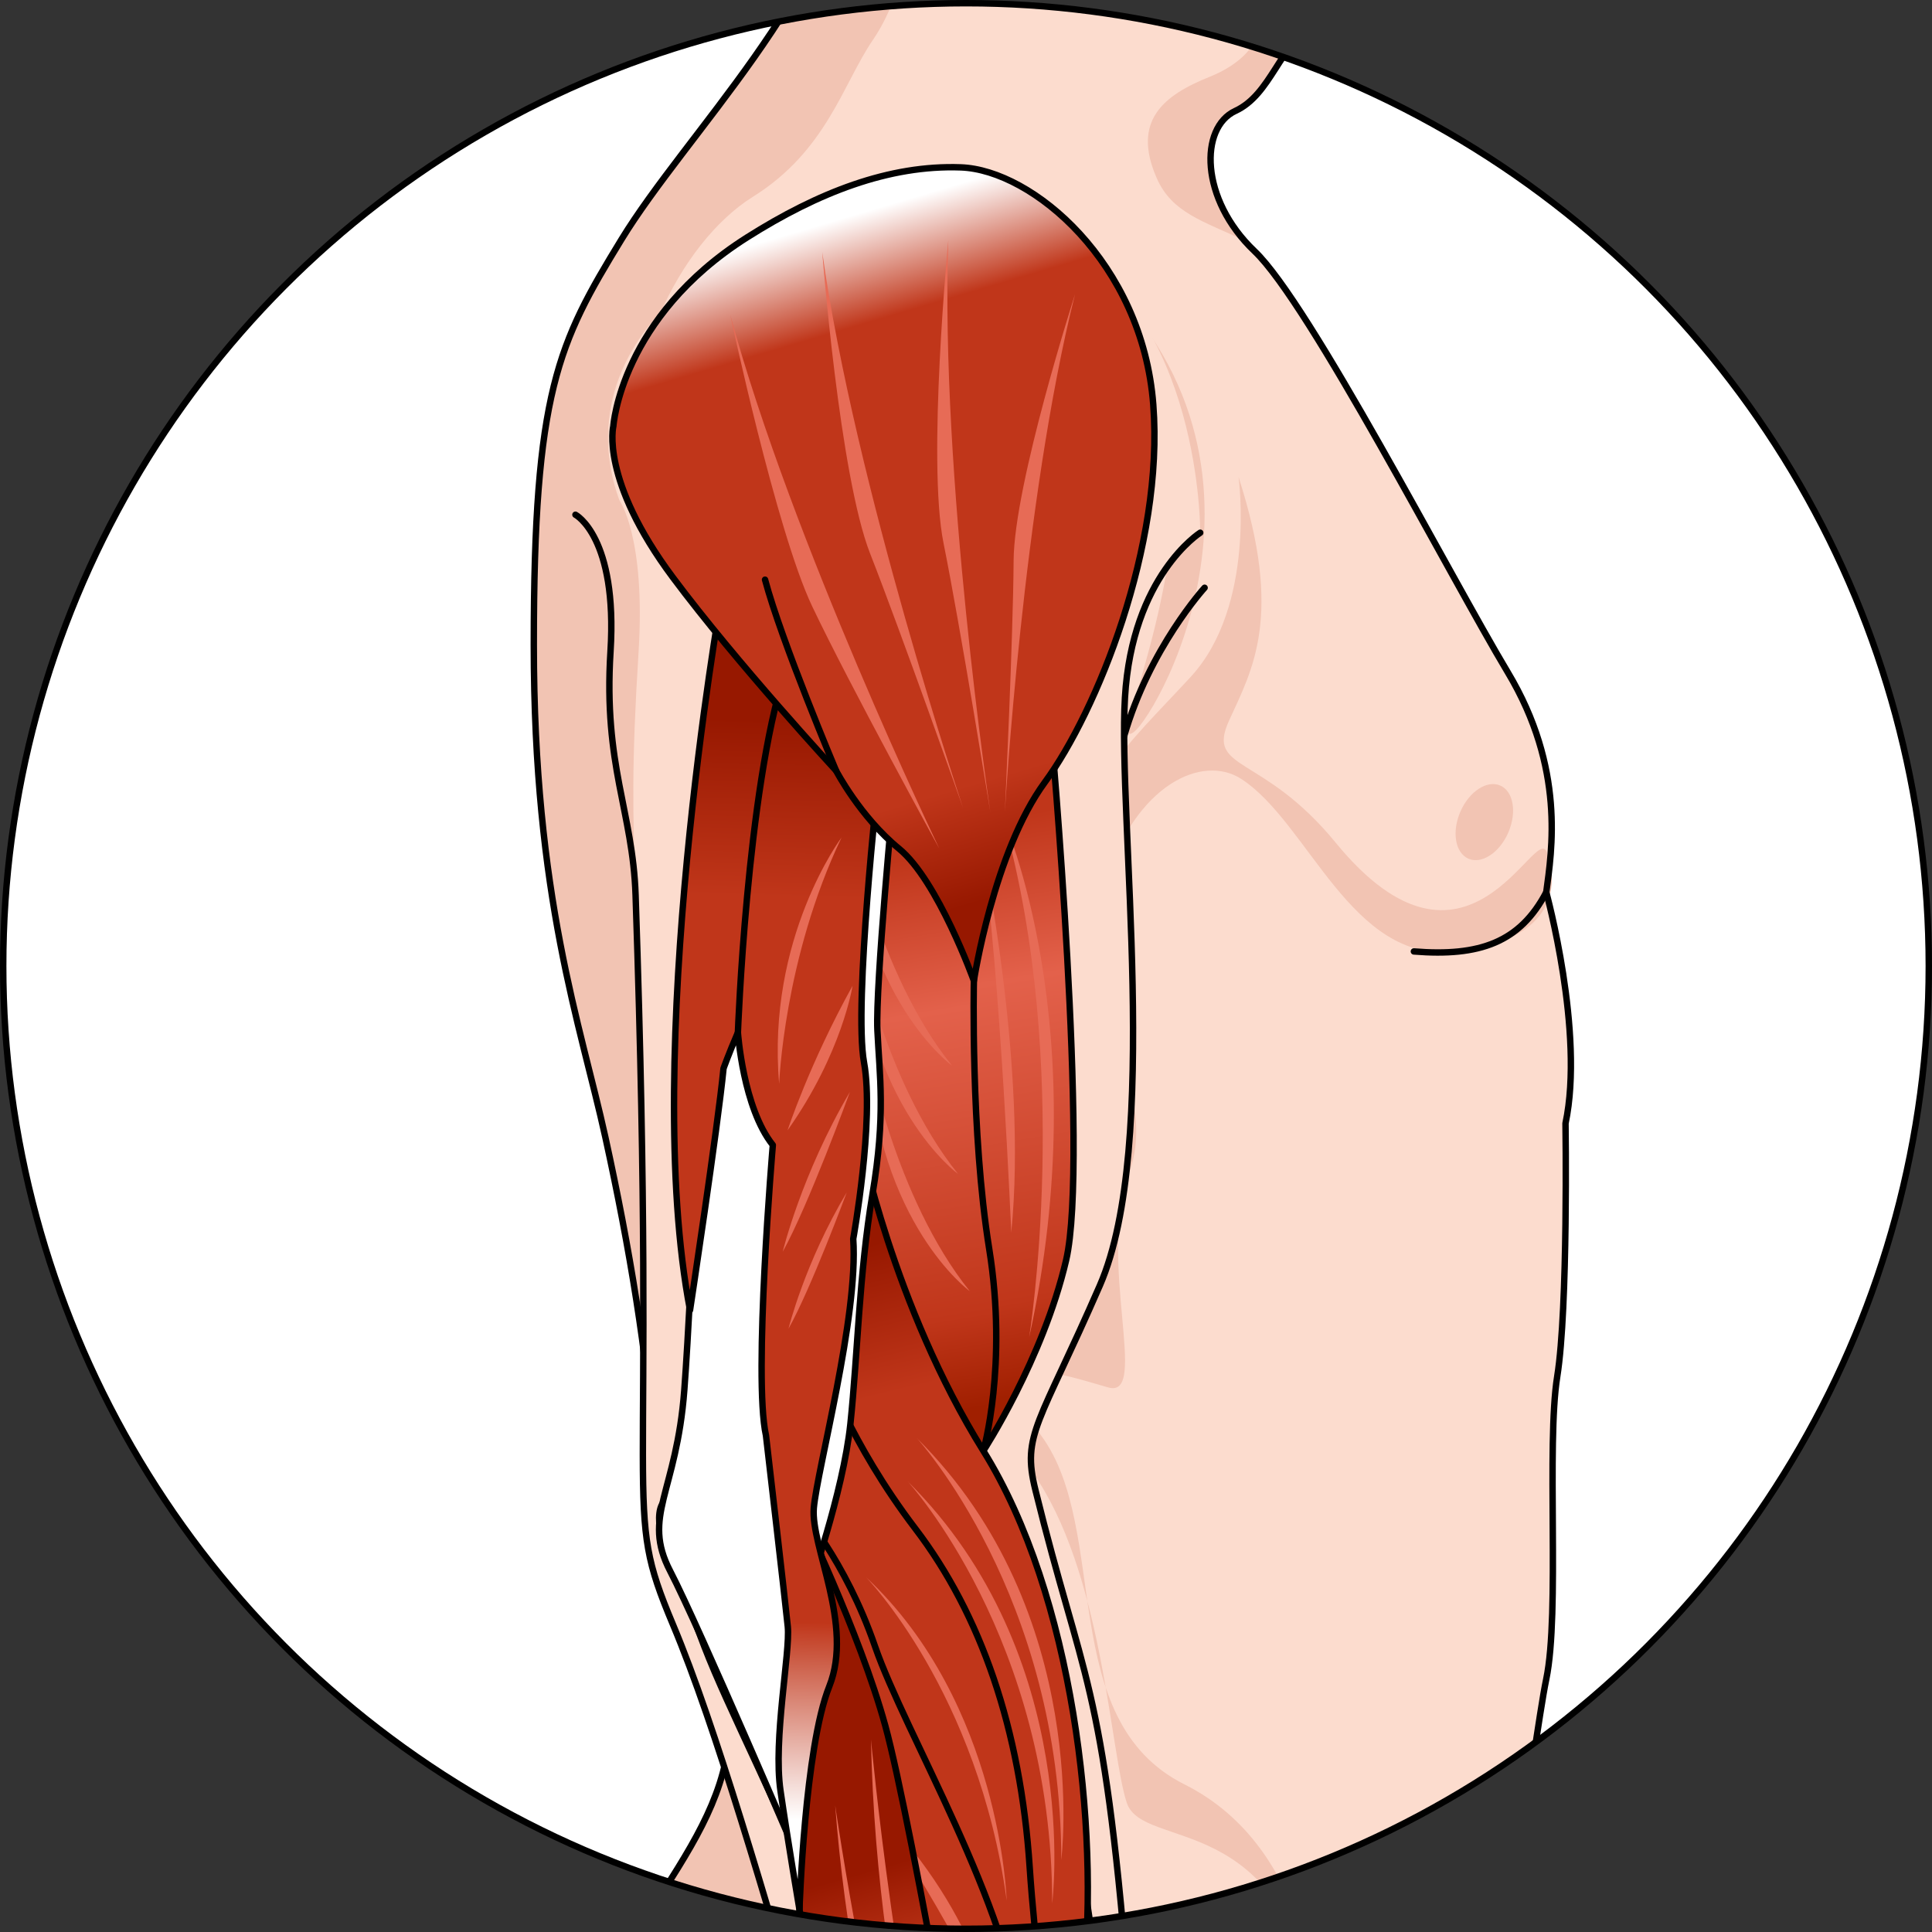 <?xml version="1.0" encoding="utf-8"?>
<!-- Generator: Adobe Illustrator 25.2.3, SVG Export Plug-In . SVG Version: 6.00 Build 0)  -->
<svg version="1.1" id="Camada_1" xmlns="http://www.w3.org/2000/svg" xmlns:xlink="http://www.w3.org/1999/xlink" x="0px" y="0px"
	 width="301px" height="301px" viewBox="0 0 301 301" enable-background="new 0 0 301 301" xml:space="preserve">
<rect x="0" y="0" width="301" height="301" fill="#333333" stroke="none"/>
<circle fill="#FFFFFF" cx="150.5" cy="150.5" r="150"/>
<g>
	<defs>
		<circle id="SVGID_1_" cx="150.5" cy="150.5" r="150"/>
	</defs>
	<clipPath id="SVGID_2_">
		<use xlink:href="#SVGID_1_"  overflow="visible"/>
	</clipPath>
	<g clip-path="url(#SVGID_2_)">
		<g>
			<path fill="#F2C4B3" d="M223.898,320.287c0,0,5.147,60.436-0.853,107.586c-5.997,47.15-24,97.3-29.145,108.018
				c-5.146,10.712-0.859,28.292-12.004,44.145c-11.144,15.862-13.284,33.436-21.005,49.291
				c-7.712,15.863-7.712,53.579-13.716,78.869c-5.999,25.29-14.995,39.004-11.999,71.153c3,32.149,2.709,47.742,22.288,58.296
				c10.516,5.665,29.606,11.559,34.317,14.856c4.714,3.299,13.668,4.561,18.618,7.466c4.946,2.903,20.971,5.966,27.097,5.966
				c6.126,0,7.777,15.744-5.654,14.822c-13.434-0.919-15.789-0.447-21.443-2.57c-5.658-2.119-10.133,6.128-19.794,5.186
				c-9.665-0.944-24.555,1.462-34.169-2.616c-9.614-4.074-33.697-0.685-50.9-2.57c-17.202-1.883-16.027-27.803-12.724-43.828
				c3.299-16.025,37.565-334.223,37.565-334.223l32.968-190.313L223.898,320.287z"/>
			<path fill="none" stroke="#000000" stroke-linecap="round" stroke-linejoin="round" stroke-miterlimit="10" d="M223.898,320.287
				c0,0,5.147,60.436-0.853,107.586c-5.997,47.15-24,97.3-29.145,108.018c-5.146,10.712-0.859,28.292-12.004,44.145
				c-11.144,15.862-13.284,33.436-21.005,49.291c-7.712,15.863-7.712,53.579-13.716,78.869
				c-5.999,25.29-14.995,39.004-11.999,71.153c3,32.149,2.709,47.742,22.288,58.296c10.516,5.665,29.606,11.559,34.317,14.856
				c4.714,3.299,13.668,4.561,18.618,7.466c4.946,2.903,20.971,5.966,27.097,5.966c6.126,0,7.777,15.744-5.654,14.822
				c-13.434-0.919-15.789-0.447-21.443-2.57c-5.658-2.119-10.133,6.128-19.794,5.186c-9.665-0.944-24.555,1.462-34.169-2.616
				c-9.614-4.074-33.697-0.685-50.9-2.57c-17.202-1.883-16.027-27.803-12.724-43.828c3.299-16.025,37.565-334.223,37.565-334.223
				l32.968-190.313L223.898,320.287z"/>
			<path fill="#FCDCCE" d="M231.895-14.433c0,0,5.123,12.754-7.712,15.429c-10.287,2.145-13.716-0.853-19.286,2.57
				c-5.574,3.43-6.863,11.144-12.433,13.716c-5.57,2.572-5.57,13.716,3,21.86c8.572,8.146,30.434,50.58,39.434,65.583
				c9.004,14.999,6.863,27.858,6.004,34.289c0,0,5.995,21.858,3,36.004c0,0,0.426,28.717-1.289,39.431
				c-1.71,10.718,0.434,36.864-1.71,47.154c-2.145,10.284-7.289,58.29-18.865,75.008c-11.57,16.716-15.429,21.858-15.429,21.858
				s5.144,60.438-0.855,107.588c-5.999,47.148-24.003,97.296-29.147,108.014c-5.144,10.719-0.859,28.292-12.003,44.15
				c-11.144,15.859-13.284,33.434-20.999,49.295c-7.719,15.856-7.719,53.575-13.72,78.865c-5.997,25.29-14.997,39.006-11.997,71.151
				c2.996,32.15,2.566,48.009,22.284,58.296c19.718,10.286,51.007,22.29,60.868,28.289c9.859,6,20.573,5.144,25.719,8.569
				c5.138,3.429,13.284,2.146,12.429,7.717c-0.86,5.572-1.717,9.001-9.429,9.001c0,0-0.43,3.429-6.859,2.575
				c0,0-1.713,1.285-8.572,0.853c0,0-2.57,4.287-10.291,1.287c0,0-5.997,5.144-17.571,1.285c0,0-36.436,2.149-55.294-1.285
				c-18.858-3.43-30.428-5.144-46.72-6c-16.288-0.86-29.149-0.43-27.86-17.148c1.285-16.716,12.001-24.858,10.716-44.146
				c-1.289-19.288-7.719-72.867-6.429-87.871c1.285-15.003-11.576-44.576-10.287-70.291c1.285-25.722,26.571-78.014,35.574-91.73
				c8.999-13.716,1.719-38.578,2.145-58.296c0.425-19.713-3.43-47.146,3.855-87.862c7.289-40.725-1.715-60.013-4.285-66.013
				c-2.57-6.002-16.718-31.719-5.574-67.725c11.148-36.004,29.149-46.718,31.291-66.008c0,0-10.289-27.862-11.574-44.148
				c-1.285-16.288-3.855-32.147-7.714-49.722c-3.859-17.573-11.144-37.289-11.144-76.727c0-39.434,3.762-46.946,13.647-63.108
				c10.141-16.583,32.644-38.043,36.929-62.905c4.289-24.862-14.573-20.15-11.574-62.579c3.004-42.437,30.004-53.581,56.579-53.581
				c26.581,0,55.726,22.288,59.581,48.435c3.859,26.147,2.145,26.575-1.285,28.715c0,0,5.998,12.861,10.289,18.435
				c4.285,5.57,3,10.714-4.291,11.142c0,0-3.423,3.002-2.138,6.861s0,3.859-3.859,4.283
				C237.042-23.869,242.616-14.865,231.895-14.433z"/>
			<path fill="#F2C4B3" d="M250.501-40.64c-3.04,4.46-8.342-0.623-12.109-0.51c-2.608,0.078-4.186,2.675-1.839,4.521
				c2.119,1.664,6.484,1.502,8.749,0.286"/>
			<path fill="#F2C4B3" d="M64.098,899.624c4.314-12.943,7.19-12.583,12.583-4.314c5.393,8.273,17.976,9.351,10.786,4.675
				c-7.19-4.675-10.786-12.225-7.91-20.493c2.875-8.271,0.36-11.502-5.033-21.932c-5.393-10.426-6.832-18.336-6.111-40.986
				c0.72-22.65,6.471-52.49,13.661-60.756c7.19-8.273,6.832-24.091,10.786-36.672c3.954-12.587-6.832,4.314-15.1,11.142
				c-8.268,6.832-19.414-0.718-15.1-34.154s28.401-72.981,33.076-78.736c4.674-5.753,7.55-17.973,2.517-27.681
				c-5.033-9.707-7.91-22.294-7.91-44.584c0-22.292,2.517-87.003,8.989-98.867c6.471-11.864,3.954-24.091-6.471-37.75
				c-10.426-13.666-13.661-34.877-12.583-52.134c1.079-17.257,17.257-37.388,25.526-43.143c8.269-5.753,19.414,14.384,25.886,22.65
				c6.471,8.268,13.303,12.583,14.055,14.439c0.752,1.861-2.191,12.166-2.57,19.29c-0.379,7.122,1.818,15.17,3.975,20.562
				c2.157,5.393,3.954,12.581,2.989,15.406c-0.965,2.823-3.35,10.836-4.788,15.873c-1.439,5.03-2.876,7.188-5.393,12.943
				c-2.517,5.749,0.647,12.8,0.647,12.8c-1.51-4.097,2.589-11.365,6.185-17.114c3.596-5.755,5.753-18.698,7.19-24.091
				c1.437-5.393-0.358-6.832-4.314-20.131c-3.956-13.305,0.36-25.53,2.877-30.563c2.517-5.035-5.753-13.303-15.82-33.436
				c-10.067-20.135-24.807-63.997-29.122-80.531c-4.314-16.541-3.236-31.279,0.36-44.222c3.596-12.943-0.718-29.122-2.875-42.787
				c-2.157-13.661,0.962-27.379-2.274-38.883c-3.236-11.506-1.299-15.238,2.656-11.286c3.954,3.954,16.155,9.543,10.762,3.072
				c-5.393-6.471-14.382-13.659-17.257-31.639c-2.876-17.976,6.832-37.75,18.336-44.94c11.504-7.192,14.022-17.618,18.696-24.445
				c4.675-6.834,7.55-18.698,5.751-34.159c-1.228-10.56-9.33-20.444-15.719-27.371c4.386,10.453,10.31,14.658,7.706,29.747
				c-4.285,24.862-27.19,46.082-36.929,62.905C87.669,53.117,83.165,61,83.165,100.433c0,39.438,7.285,59.153,11.144,76.727
				c3.859,17.575,6.429,33.434,7.714,49.722c1.285,16.286,11.574,44.148,11.574,44.148c-2.142,19.29-20.143,30.004-31.291,66.008
				c-11.144,36.006,3.004,61.724,5.574,67.725c2.57,6,11.574,25.288,4.285,66.013c-7.285,40.716-3.43,68.149-3.855,87.862
				c-0.426,19.718,6.855,44.58-2.145,58.296c-9.004,13.716-34.289,66.008-35.574,91.73c-1.289,25.715,11.572,55.288,10.287,70.291
				c-1.289,15.003,5.14,68.583,6.429,87.871c1.285,19.288-9.431,27.43-10.716,44.146c-1.142,14.797,8.81,16.162,22.401,16.874
				C62.56,921.918,60.58,910.171,64.098,899.624z"/>
			<path fill="#F2C4B3" d="M180.943-19.327c3.954,6.471,7.548,16.901,12.583,19.775c5.035,2.875,2.157,8.629-5.033,11.504
				c-7.19,2.88-12.223,6.832-8.269,15.823c2.381,5.408,7.249,6.661,13.64,9.694c-6.939-7.925-6.598-17.786-1.401-20.188
				c5.57-2.572,6.859-10.286,12.433-13.716c5.57-3.423,8.999-0.425,19.286-2.57c0.813-0.166,1.553-0.381,2.229-0.623
				c-2.861,0.404-5.966,0.394-9.157-0.285c-11.864-2.513-29.48-13.299-34.873-24.085S176.989-25.799,180.943-19.327z"/>
			<path fill="#F2C4B3" d="M164.404,37.119c0,0,18.696,14.74,18.696,37.034c0,22.288-10.426,42.781-6.471,39.907
				C180.583,111.181,205.39,67.32,164.404,37.119z"/>
			<path fill="#F2C4B3" d="M175.19,96.081c0,0-2.878,13.666-22.65,17.98c-19.773,4.314-5.393,10.786,4.675,7.188
				C167.281,117.653,177.347,106.867,175.19,96.081z"/>
			<path fill="#F2C4B3" d="M192.963,74.318c0,0,2.775,20.055-7.468,31.152c-10.438,11.306-17.493,16.857-18.214,32.319
				c-0.72,15.456,2.157,18.332-1.079,34.871c-3.236,16.539-14.38,42.425-4.314,58.243c10.066,15.823,11.144,42.425,13.662,49.975
				c2.517,7.55,24.449,0.718,29.482,33.076c0,0-0.36-25.886-20.493-35.949c-20.133-10.07-11.504-39.552-22.29-54.291
				c-10.786-14.738,3.954-9.345,10.426-7.55c6.471,1.797-1.797-19.775,3.236-33.436c5.033-13.659-8.991-29.122-3.956-44.938
				c5.035-15.823,15.467-20.303,21.439-16.429c10.512,6.819,17.106,28.709,33.284,26.912c16.179-1.799,16.103-10.845,14.306-15.519
				c-1.797-4.67-12.353,23.617-32.895-1.477c-11.416-13.948-20.215-11.068-16.619-18.978
				C195.065,104.387,200.005,96.081,192.963,74.318z"/>
			<path fill="#F2C4B3" d="M227.52,126.46c-1.365,3.149-0.805,6.425,1.26,7.321c2.06,0.9,4.845-0.929,6.21-4.076
				c1.365-3.149,0.801-6.429-1.255-7.32C231.67,121.485,228.885,123.313,227.52,126.46z"/>
			<path fill="#F2C4B3" d="M228.339,323.055c-14.432,16.973-24.028,6.158-24.028,8.879c0,1.079,2.157,24.445,2.157,24.445
				s6.857-8.616,12.705-15.642c0.904-1.3,1.843-2.654,2.863-4.127C224.396,333.203,226.485,328.482,228.339,323.055z"/>
			<g>
				<path fill="#F2C4B3" d="M137.081,590.431c6.111,2.52,17.616,1.441,24.447-1.439c6.832-2.876,8.989,4.675,3.596,18.336
					c-2.627,6.655-3.638,13.552-5.184,18.555c1.373-2.585,2.894-5.147,4.662-7.662c11.144-15.858,6.859-33.432,12.003-44.15
					c1.397-2.909,3.748-8.747,6.543-16.625c-1.472,1.163-3.583,3.08-6.52,6.021c-6.716,6.716-2.876,17.615-13.662,20.493
					C152.181,586.835,130.97,587.914,137.081,590.431z"/>
				<path fill="#F2C4B3" d="M146.774,660.179c3.687-9.457,6.267-19.311,10.539-28.902c-1.487,1.719-3.51,2.419-6.57,1.582
					c-10.426-2.88-10.786-5.037-7.55,0.356c3.236,5.393,6.832,7.55,4.674,19.414C147.345,655.502,146.995,658.007,146.774,660.179z"
					/>
			</g>
			<path fill="#F2C4B3" d="M128.621-10.398c3.918,4.349,7.462,7.077,9.534,5.878c6.728-3.893,3.541-25.14,5.665-32.926
				c2.123-7.792,16.288-3.897,24.432-0.356c8.144,3.541,8.852-1.42,3.895-3.185c-4.957-1.774-15.936-8.147-19.829-16.29
				c-3.895-8.144,3.187-18.06,13.811-18.412c10.624-0.354,15.578,19.827,16.996,16.996c1.418-2.836-2.833-14.165-12.747-20.535
				c-9.914-6.377-25.85-9.21-20.891-35.768c2.92-15.642,10.141-22.682,18.837-26.115c-22.821,2.84-43.548,16.082-46.158,52.954
				c-3,42.429,15.863,37.717,11.574,62.579C132.839-20.351,131.012-15.289,128.621-10.398z"/>
			<path fill="#F2C4B3" d="M237.069-64.823c1.039-0.588,1.959-1.319,2.578-2.431c0.552-0.986,0.365-4.633,0.879-5.07
				c-0.39,0.334-0.855,0.481-1.424,0.325c-4.496-1.249-9.621-1.22-14.072,0.164c-3.347,1.041-6.847,3.173-9.214,5.757
				c-0.996,1.085-3.617,4.801-2.174,6.263c1.327,1.346,8.418-1.336,10.522-1.504c3.92-0.313,7.44-1.001,11.077-2.616
				C235.866-64.21,236.485-64.495,237.069-64.823z"/>
			<path fill="#F2C4B3" d="M159.502-62.67c0.946-3.192,5.332-10.286,11.045-5.144c5.711,5.144,7.999,7.62,5.524,10.856
				c-2.475,3.236-4.953,4.952-1.336,6.662c3.621,1.715,4.953,5.907,1.907,5.528C173.595-45.152,156.453-52.39,159.502-62.67z"/>
			<path fill="none" stroke="#000000" stroke-linecap="round" stroke-linejoin="round" stroke-miterlimit="10" d="M177.035-67.157
				c0,0-6.429-13.716-17.148-6.859c-10.714,6.859-9.429,17.148,0,24.005c9.433,6.857,17.573,16.286,21.862,5.996"/>
			<path fill="none" stroke="#000000" stroke-linecap="round" stroke-linejoin="round" stroke-miterlimit="10" d="M185.731,439.375
				c1.719-4.714,4.592-9.754,5.018-17.038c0.428-7.289,5.57-14.574,3.429-18.861"/>
			<path fill="none" stroke="#000000" stroke-linecap="round" stroke-linejoin="round" stroke-miterlimit="10" d="M171.031,434.766
				c3.004-8.572,1.715-11.144,4.289-17.144c2.57-6,5.144-7.714,3.855-14.146"/>
			<path fill="none" stroke="#000000" stroke-linecap="round" stroke-linejoin="round" stroke-miterlimit="10" d="M151.221,441.625
				c5.144-5.572,4.668-10.152,7.668-16.149c2.996-6.002,3.998-16.855,3.143-21.999"/>
			<path fill="none" stroke="#000000" stroke-linecap="round" stroke-linejoin="round" stroke-miterlimit="10" d="M187.674,91.571
				c0,0-8.595,9.415-12.538,23.119"/>
			<path fill="none" stroke="#000000" stroke-linecap="round" stroke-linejoin="round" stroke-miterlimit="10" d="M92.164,901.542
				c0,0-15.859-2.997-13.289-18c2.574-15.001,5.144-18.005,3.43-23.575"/>
			<path fill="none" stroke="#000000" stroke-linecap="round" stroke-linejoin="round" stroke-miterlimit="10" d="M229.757,929.404
				c2.57-2.573-2.145-5.999-4.719-8.571c-2.572-2.573-7.717-2.143-7.717-2.143"/>
			<path fill="none" stroke="#000000" stroke-linecap="round" stroke-linejoin="round" stroke-miterlimit="10" d="M222.898,931.979
				c2.604,0.106-4.717-5.599-8.576-7.946c-3.855-2.343-6.429-2.772-6.429-2.772"/>
			<path fill="none" stroke="#000000" stroke-linecap="round" stroke-linejoin="round" stroke-miterlimit="10" d="M214.326,932.832
				c-2.574-2.998-6.859-6.882-12.005-8.799"/>
			<path fill="none" stroke="#000000" stroke-linecap="round" stroke-linejoin="round" stroke-miterlimit="10" d="M204.035,934.119
				c0,0,1.717-2.37-4.283-5.684c-6.004-3.316-4.285-3.775-10.289-4.403"/>
			<path fill="none" stroke="#000000" stroke-linecap="round" stroke-linejoin="round" stroke-miterlimit="10" d="M240.901,139.014
				c-4.112,7.809-10.373,10.046-20.622,9.218"/>
			<path fill="none" stroke="#000000" stroke-linecap="round" stroke-linejoin="round" stroke-miterlimit="10" d="M206.22,323.466
				c-2.966,3.956-0.956,12.652,0.388,35.003"/>
			<path fill="#FFFFFF" d="M221.906-62.089c3.604-6.522,12.014-4.116,12.014-4.116l-0.03,5.176
				C233.89-61.029,228.992-59.826,221.906-62.089"/>
			<path fill="none" stroke="#000000" stroke-linecap="round" stroke-linejoin="round" stroke-miterlimit="10" d="M233.92-66.205
				c0,0-8.41-2.406-12.014,4.116"/>
			<path d="M229.675-63.717c0,1.601,0.678,2.897,1.517,2.897c0.836,0,1.513-1.296,1.513-2.897c0-1.601-0.676-2.897-1.513-2.897
				C230.353-66.614,229.675-65.318,229.675-63.717z"/>
			<path fill="none" stroke="#000000" stroke-linecap="round" stroke-linejoin="round" stroke-miterlimit="10" d="M235.52-73.351
				c0,0-9.416-1.397-15.625,5.412"/>
			<path fill="none" stroke="#000000" stroke-linecap="round" stroke-linejoin="round" stroke-miterlimit="10" d="M237.867-43.496
				c0,0-5.283,4.717,0,8.096"/>
			<path fill="none" stroke="#000000" stroke-linecap="round" stroke-linejoin="round" stroke-miterlimit="10" d="M237.042-23.869
				c-4.757,0.39-11.81,0-11.81,0"/>
			<g>
				<path fill="#FFFFFF" d="M234.366-89.007c-1.015,0-1.919-0.72-2.117-1.755c-6.176-32.427-34.79-40.158-36.006-40.47
					c-1.152-0.299-1.847-1.47-1.555-2.625c0.297-1.155,1.468-1.845,2.623-1.557c0.324,0.081,32.475,8.66,39.177,43.845
					c0.223,1.173-0.548,2.3-1.717,2.525C234.636-89.018,234.499-89.007,234.366-89.007z"/>
				<path fill="#FFFFFF" d="M191.857-45.442c-0.358,0-0.72-0.088-1.055-0.277c-6.503-3.658-7.375-10.475-7.409-10.762
					c-0.139-1.186,0.708-2.254,1.89-2.393c1.184-0.143,2.248,0.699,2.391,1.875c0.029,0.211,0.702,4.965,5.243,7.521
					c1.039,0.584,1.405,1.898,0.822,2.937C193.34-45.839,192.611-45.442,191.857-45.442z"/>
				<path fill="#FFFFFF" d="M175.697,91.571c-0.23,0-0.463-0.036-0.695-0.118c-1.127-0.381-1.73-1.605-1.35-2.734
					c6.276-18.488-1.807-31.759-1.89-31.892c-0.632-1.009-0.324-2.338,0.685-2.97c1.013-0.632,2.34-0.322,2.972,0.687
					c0.381,0.609,9.244,15.153,2.322,35.566C177.435,91.002,176.597,91.571,175.697,91.571z"/>
				<path fill="#FFFFFF" d="M180.22,541.179c-0.324,0-0.653-0.076-0.963-0.234c-1.066-0.529-1.498-1.824-0.965-2.892
					c14.011-28.018,16.293-58.564,16.314-58.867c0.082-1.188,1.114-2.065,2.303-2.001c1.188,0.084,2.086,1.114,2.001,2.3
					c-0.091,1.281-2.349,31.683-16.758,60.497C181.773,540.741,181.012,541.179,180.22,541.179z"/>
				<path fill="#FFFFFF" d="M188.126,908.613c-0.337,0-0.68-0.082-1-0.249c-13.666-7.194-46.029-24.454-46.029-24.454l2.031-3.807
					c0,0,32.347,17.251,46.008,24.443c1.051,0.552,1.46,1.858,0.904,2.913C189.651,908.191,188.904,908.613,188.126,908.613z"/>
			</g>
			<path fill="none" stroke="#000000" stroke-linecap="round" stroke-linejoin="round" stroke-miterlimit="10" d="M161.96-64.729
				c0,0,9.029-4.816,13.244,6.984c-2.65,1.925-5.538,5.418-1.445,9.631"/>
			<path fill="none" stroke="#000000" stroke-linecap="round" stroke-linejoin="round" stroke-miterlimit="10" d="M239.502-37.206
				c0,0,2.269-1.338,5.26-0.31"/>
			<path fill="none" stroke="#000000" stroke-linecap="round" stroke-linejoin="round" stroke-miterlimit="10" d="M231.895-14.433
				c0,0,5.123,12.754-7.712,15.429c-10.287,2.145-13.716-0.853-19.286,2.57c-5.574,3.43-6.863,11.144-12.433,13.716
				c-5.57,2.572-5.57,13.716,3,21.86c8.572,8.146,30.434,50.58,39.434,65.583c9.004,14.999,6.863,27.858,6.004,34.289
				c0,0,5.995,21.858,3,36.004c0,0,0.426,28.717-1.289,39.431c-1.71,10.718,0.434,36.864-1.71,47.154
				c-2.145,10.284-7.289,58.29-18.865,75.008c-11.57,16.716-15.429,21.858-15.429,21.858s5.144,60.438-0.855,107.588
				c-5.999,47.148-24.003,97.296-29.147,108.014c-5.144,10.719-0.859,28.292-12.003,44.15
				c-11.144,15.859-13.284,33.434-20.999,49.295c-7.719,15.856-7.719,53.575-13.72,78.865c-5.997,25.29-14.997,39.006-11.997,71.151
				c2.996,32.15,2.566,48.009,22.284,58.296c19.718,10.286,51.007,22.29,60.868,28.289c9.859,6,20.573,5.144,25.719,8.569
				c5.138,3.429,13.284,2.146,12.429,7.717c-0.86,5.572-1.717,9.001-9.429,9.001c0,0-0.43,3.429-6.859,2.575
				c0,0-1.713,1.285-8.572,0.853c0,0-2.57,4.287-10.291,1.287c0,0-5.997,5.144-17.571,1.285c0,0-36.436,2.149-55.294-1.285
				c-18.858-3.43-30.428-5.144-46.72-6c-16.288-0.86-29.149-0.43-27.86-17.148c1.285-16.716,12.001-24.858,10.716-44.146
				c-1.289-19.288-7.719-72.867-6.429-87.871c1.285-15.003-11.576-44.576-10.287-70.291c1.285-25.722,26.571-78.014,35.574-91.73
				c8.999-13.716,1.719-38.578,2.145-58.296c0.425-19.713-3.43-47.146,3.855-87.862c7.289-40.725-1.715-60.013-4.285-66.013
				c-2.57-6.002-16.718-31.719-5.574-67.725c11.148-36.004,29.149-46.718,31.291-66.008c0,0-10.289-27.862-11.574-44.148
				c-1.285-16.288-3.855-32.147-7.714-49.722c-3.859-17.573-11.144-37.289-11.144-76.727c0-39.434,3.762-46.946,13.647-63.108
				c10.141-16.583,32.644-38.043,36.929-62.905c4.289-24.862-14.573-20.15-11.574-62.579c3.004-42.437,30.004-53.581,56.579-53.581
				c26.581,0,55.726,22.288,59.581,48.435c3.859,26.147,2.145,26.575-1.285,28.715c0,0,5.998,12.861,10.289,18.435
				c4.285,5.57,3,10.714-4.291,11.142c0,0-3.423,3.002-2.138,6.861s0,3.859-3.859,4.283
				C237.042-23.869,242.616-14.865,231.895-14.433z"/>
		</g>
		<path fill="#FCDCCE" d="M186.572,359.197c-7.762-5.433-6.986-3.105-10.867-50.453s-6.986-46.572-14.401-76.647
			c-2.139-8.675,0.558-10.052,10.052-31.831s2.792-72.596,3.909-91.583s11.727-25.688,11.727-25.688s0.259-34.085-22.588-45.876
			s-43.618-4.192-57.804,7.967S93.741,70.481,96.503,77.932c0,0,4.104,5.698,2.988,23.568s-0.911,24.829-0.467,37.965
			c3.388,100.248-2.303,94.3,5.824,113.645c13.491,32.116,30.107,105.747,44.855,132.913"/>
		<g>
			<g>
				<path fill="#FFE5D3" d="M165.421,364.654c0,0,3.509,0.443,1.802,2.575c-1.709,2.133-3.559,0.731-4.4,3.194
					c-0.839,2.464-2.687,4.444-4.202,2.028c-1.514-2.417-2.073-6.557-4.697-14.018c-2.623-7.462-15.816-36.089-24.338-56.965
					c-8.522-20.876-16.01-34.957-19.85-44.924c-3.84-9.967-3.399-9.978-5.57-14.245c-2.172-4.267-2.266-10.385,1.95-8.546
					c4.214,1.839,8.267,10.275,9.604,16.858c1.338,6.583,11.179,22.731,14.442,31.396c3.263,8.665,19.864,53.74,25.543,65.622
					C161.385,359.511,161.234,362.858,165.421,364.654z"/>
				<path fill="#F1C9AE" d="M106.115,233.754c0.065,0.028,0.13,0.072,0.195,0.104c-1.895,0.924-1.467,5.38,0.227,8.709
					c2.172,4.267,1.73,4.278,5.571,14.245c3.841,9.967,11.328,24.047,19.851,44.924c8.522,20.876,21.715,49.502,24.339,56.965
					c2.623,7.462,3.182,11.602,4.697,14.018c0.081,0.13,0.163,0.24,0.246,0.345c-0.821,0.714-1.772,0.739-2.62-0.612
					c-1.514-2.417-2.073-6.557-4.697-14.018c-2.623-7.462-15.816-36.089-24.338-56.965c-8.522-20.876-16.01-34.957-19.85-44.924
					c-3.84-9.967-3.399-9.978-5.57-14.245C101.993,238.033,101.899,231.915,106.115,233.754z"/>
				<path fill="none" stroke="#000000" stroke-linecap="round" stroke-linejoin="round" stroke-miterlimit="10" d="M165.421,364.654
					c0,0,3.509,0.443,1.802,2.575c-1.709,2.133-3.559,0.731-4.4,3.194c-0.839,2.464-2.687,4.444-4.202,2.028
					c-1.514-2.417-2.073-6.557-4.697-14.018c-2.623-7.462-15.816-36.089-24.338-56.965c-8.522-20.876-16.01-34.957-19.85-44.924
					c-3.84-9.967-3.399-9.978-5.57-14.245c-2.172-4.267-2.266-10.385,1.95-8.546c4.214,1.839,8.267,10.275,9.604,16.858
					c1.338,6.583,11.179,22.731,14.442,31.396c3.263,8.665,19.864,53.74,25.543,65.622
					C161.385,359.511,161.234,362.858,165.421,364.654z"/>
				<path fill="#FFE5D3" d="M145.931,31.789c0,0,6.494,5.285,3.171,14.304c-3.324,9.02-7.418,19.146-9.096,30.412
					c-1.676,11.265-6.638,46.288-10.713,71.466c-4.073,25.179-8.39,56.486-9.619,65.701c-1.228,9.216,1.544,12.977,3.265,14.888
					s3.499,7.745-4.028,11.803c-7.525,4.058-9.514,2.123-11.129-0.993c-1.613-3.118-0.794-12.291,0.031-16.987
					c0.824-4.696,2.032-33.645,5.118-59.723c3.086-26.078,5.108-44.167,9.098-70.692c3.992-26.526,5.062-27.917,4.147-35.837
					s-5.972-21.2,1.453-24.732C135.054,27.867,143.97,29.519,145.931,31.789z"/>
				<path fill="#F1C9AE" d="M129.108,47.881c4.046,15.495,2.315,21.106-2.825,42.864c-5.141,21.758-16.142,130.936-16.405,135.667
					c-0.263,4.731,2.678,9.75,11.93,9.793c0.6,0.003,1.145,0.05,1.644,0.133c-0.833,1.399-2.255,2.794-4.539,4.025
					c-7.525,4.058-9.514,2.123-11.129-0.993c-1.613-3.118-0.794-12.291,0.031-16.987c0.824-4.696,2.032-33.645,5.118-59.723
					c3.086-26.078,5.108-44.167,9.098-70.692c3.992-26.526,5.062-27.917,4.147-35.837s-5.972-21.2,1.453-24.732
					c3.59-1.708,7.523-2.197,10.855-1.996C138.139,29.482,125.115,32.592,129.108,47.881z"/>
				<path fill="none" stroke="#000000" stroke-linecap="round" stroke-linejoin="round" stroke-miterlimit="10" d="M145.931,31.789
					c0,0,6.494,5.285,3.171,14.304c-3.324,9.02-7.418,19.146-9.096,30.412c-1.676,11.265-6.638,46.288-10.713,71.466
					c-4.073,25.179-8.39,56.486-9.619,65.701c-1.228,9.216,1.544,12.977,3.265,14.888s3.499,7.745-4.028,11.803
					c-7.525,4.058-9.514,2.123-11.129-0.993c-1.613-3.118-0.794-12.291,0.031-16.987c0.824-4.696,2.032-33.645,5.118-59.723
					c3.086-26.078,5.108-44.167,9.098-70.692c3.992-26.526,5.062-27.917,4.147-35.837s-5.972-21.2,1.453-24.732
					C135.054,27.867,143.97,29.519,145.931,31.789z"/>
				<path fill="#F28474" d="M122.006,239.208c3.394-3.366-3.184-3.644-7.117-2.457c-3.931,1.187-6.027,4.462-4.855,5.954
					c1.171,1.492,3.296,1.009,3.296,1.009S119.649,241.544,122.006,239.208z"/>
				<path fill="none" stroke="#000000" stroke-linecap="round" stroke-linejoin="round" stroke-miterlimit="10" d="M122.006,239.208
					c3.394-3.366-3.184-3.644-7.117-2.457c-3.931,1.187-6.027,4.462-4.855,5.954c1.171,1.492,3.296,1.009,3.296,1.009
					S119.649,241.544,122.006,239.208z"/>
				<path fill="#FFE5D3" d="M121.544,238.135c0,0,2.493,0.097,1.445,4.022c-1.049,3.926,2.601,11.431,3.976,13.694
					c1.374,2.264,13.118,19.962,22.628,41.83c9.509,21.867,20.721,48.658,24.216,52.923c3.495,4.265,7.431,5.019,6.608,10.571
					c-0.823,5.551-7.268,4.984-10.618,4.253c-3.35-0.73-5.065,1.566-6.323,0.034c-1.259-1.531-3.02-8.516-3.211-14.404
					c-0.19-5.888-7.324-24.861-14.007-40.582c-6.684-15.72-12.392-30.164-19.854-41.388c-7.462-11.225-8.804-21.173-11.818-22.897
					c-3.014-1.725-3.433-5.711,0.304-7.17C118.627,237.561,121.544,238.135,121.544,238.135z"/>
				<path fill="#F1C9AE" d="M114.675,239.12c-0.422,1.638,0.442,3.509,2.266,4.552c3.013,1.725,4.355,11.672,11.817,22.897
					c7.462,11.224,13.171,25.669,19.855,41.388c6.683,15.72,13.815,34.693,14.007,40.582c0.191,5.888,1.952,12.874,3.211,14.404
					c1.257,1.532,2.972-0.764,6.323-0.034c2.12,0.462,5.476,0.854,7.865-0.323c-1.643,4.013-7.191,3.502-10.222,2.842
					c-3.35-0.73-5.065,1.566-6.323,0.034c-1.259-1.531-3.02-8.516-3.211-14.404c-0.19-5.888-7.324-24.861-14.007-40.582
					c-6.684-15.72-12.392-30.164-19.854-41.388c-7.462-11.225-8.804-21.173-11.818-22.897
					C111.633,244.501,111.181,240.648,114.675,239.12z"/>
				<path fill="none" stroke="#000000" stroke-linecap="round" stroke-linejoin="round" stroke-miterlimit="10" d="M121.544,238.135
					c0,0,2.493,0.097,1.445,4.022c-1.049,3.926,2.601,11.431,3.976,13.694c1.374,2.264,13.118,19.962,22.628,41.83
					c9.509,21.867,20.721,48.658,24.216,52.923c3.495,4.265,7.431,5.019,6.608,10.571c-0.823,5.551-7.268,4.984-10.618,4.253
					c-3.35-0.73-5.065,1.566-6.323,0.034c-1.259-1.531-3.02-8.516-3.211-14.404c-0.19-5.888-7.324-24.861-14.007-40.582
					c-6.684-15.72-12.392-30.164-19.854-41.388c-7.462-11.225-8.804-21.173-11.818-22.897c-3.014-1.725-3.433-5.711,0.304-7.17
					C118.627,237.561,121.544,238.135,121.544,238.135z"/>
				<path fill="#F28474" d="M182.369,368.022c0,0-0.714-7.367-8.3-4.911c-7.586,2.457-14.013,3.95-13.786,7.399
					c0.227,3.449,0.67,4.161,2.811,6.135C165.235,378.62,180.156,371.137,182.369,368.022z"/>
				<path fill="none" stroke="#000000" stroke-linecap="round" stroke-linejoin="round" stroke-miterlimit="10" d="M182.369,368.022
					c0,0-0.714-7.367-8.3-4.911c-7.586,2.457-14.013,3.95-13.786,7.399c0.227,3.449,0.67,4.161,2.811,6.135
					C165.235,378.62,180.156,371.137,182.369,368.022z"/>
				<g>
					<g>
						<path fill="#FFE5D3" d="M160.51,373.959c0,0-1.179,3.746,0.08,5.511c1.257,1.765,3.89,0.312,4.646-0.85
							C165.989,377.461,161.672,371.733,160.51,373.959z"/>
						<path fill="#F1C9AE" d="M165.099,377.359c0.227,0.549,0.298,1.01,0.136,1.261c-0.755,1.162-3.388,2.615-4.646,0.85
							c-0.72-1.01-0.642-2.667-0.445-3.901l0.172-0.225C160.317,375.344,161.01,381.874,165.099,377.359z"/>
						<path fill="none" stroke="#000000" stroke-linecap="round" stroke-linejoin="round" stroke-miterlimit="10" d="
							M160.51,373.959c0,0-1.179,3.746,0.08,5.511c1.257,1.765,3.89,0.312,4.646-0.85
							C165.989,377.461,161.672,371.733,160.51,373.959z"/>
					</g>
					<path fill="#FFE5D3" d="M170.268,369.484c0,0-3.129-3.756-6.6-0.631c-3.472,3.126-2.162,6.879-0.285,7.877
						c3.53-0.563,6.367-3.195,6.367-3.195L170.268,369.484z"/>
					<path fill="#F1C9AE" d="M169.081,368.452l-0.257,0.315c0,0-2.643,8.143-7.203,3.392c-0.448,2.071,0.529,3.917,1.761,4.571
						c3.53-0.563,7.544-1.618,7.544-1.618l-0.659-5.628C170.268,369.484,169.823,368.95,169.081,368.452z"/>
					<path fill="none" stroke="#000000" stroke-linecap="round" stroke-linejoin="round" stroke-miterlimit="10" d="
						M170.268,369.484c0,0-3.129-3.756-6.6-0.631c-3.472,3.126-2.162,6.879-0.285,7.877c3.53-0.563,7.811-1.715,7.811-1.715
						L170.268,369.484z"/>
					<path fill="#FFE5D3" d="M186.932,370.806c0,0,3.547-4.341,6.523-1.369c2.976,2.975,7.831,8.999,10.339,10.331
						c2.506,1.331,5.772,2.736,4.249,4.911c-1.525,2.177-4.535,1.996-4.535,1.996s-1.194,2.571-2.85,1.759
						c-1.655-0.814-0.951-4.095-2.82-6.141c-1.868-2.046-6.423-5.465-9.171-5.583C185.916,376.59,184.145,375.222,186.932,370.806z"
						/>
					<path fill="#F1C9AE" d="M188.667,376.71c-2.751-0.121-4.522-1.489-1.735-5.905c0,0,0.508-0.621,1.303-1.234
						c-0.002,0.001-1.155,5.221,2.03,5.396c3.188,0.175,7.461,3.018,9.173,6.245c1.713,3.226,1.185,5.65,6.044,4.253
						c-0.006,0.336-0.044,0.662-0.1,0.98c-1.026,0.277-1.875,0.23-1.875,0.23s-1.194,2.571-2.85,1.759
						c-1.655-0.814-0.951-4.095-2.82-6.141C195.971,380.248,191.416,376.829,188.667,376.71z"/>
					<path fill="none" stroke="#000000" stroke-linecap="round" stroke-linejoin="round" stroke-miterlimit="10" d="
						M186.932,370.806c0,0,3.547-4.341,6.523-1.369c2.976,2.975,7.831,8.999,10.339,10.331c2.506,1.331,5.772,2.736,4.249,4.911
						c-1.525,2.177-4.535,1.996-4.535,1.996s-1.194,2.571-2.85,1.759c-1.655-0.814-0.951-4.095-2.82-6.141
						c-1.868-2.046-6.423-5.465-9.171-5.583C185.916,376.59,184.145,375.222,186.932,370.806z"/>
					<path fill="#FFE5D3" d="M180.984,367.876c0,0,4.637-1.553,5.948,2.93c1.313,4.484-1.774,6.989-3.895,6.852
						c-2.709-2.333-3.739-6.064-3.739-6.064L180.984,367.876z"/>
					<path fill="#F1C9AE" d="M182.536,367.622l0.053,0.402c0,0-1.293,7.94,4.347,6.67c-0.706,1.998-2.506,3.055-3.899,2.964
						c-2.709-2.333-3.739-6.064-3.739-6.064l1.686-3.718C180.984,367.876,181.644,367.655,182.536,367.622z"/>
					<path fill="none" stroke="#000000" stroke-linecap="round" stroke-linejoin="round" stroke-miterlimit="10" d="
						M180.984,367.876c0,0,4.637-1.553,5.948,2.93c1.313,4.484-1.774,6.989-3.895,6.852c-2.709-2.333-3.739-6.064-3.739-6.064
						L180.984,367.876z"/>
					<path fill="#FFE5D3" d="M162.439,379.367c0,0,1.099-5.658,5.68-4.752c4.584,0.905,4.7,5.452,3.599,7.27
						c-3.32,1.326-7.105,0.517-7.105,0.517L162.439,379.367z"/>
					<path fill="#F1C9AE" d="M162.583,377.696c0,0,0.267,1.551,0.926,1.842c0.659,0.292,5.901,3.109,7.38-2.48
						c1.447,1.548,1.552,3.634,0.829,4.827c-3.32,1.326-7.105,0.517-7.105,0.517l-2.173-3.034
						C162.439,379.367,162.201,378.503,162.583,377.696z"/>
					<path fill="none" stroke="#000000" stroke-linecap="round" stroke-linejoin="round" stroke-miterlimit="10" d="
						M162.439,379.367c-0.108-1.761,1.099-5.658,5.68-4.752c4.584,0.905,4.7,5.452,3.599,7.27c-3.32,1.326-7.105,0.517-7.105,0.517
						S162.548,381.127,162.439,379.367z"/>
					<path fill="#FFE5D3" d="M202.503,388.372c0,0-0.904,2.185,2.293,2.674c3.199,0.492,4.253,3.751,5.266,5.627
						c1.013,1.878,0.603,4.052,3.24,2.455c2.634-1.598,4.057-1.896,1.483-4.142c-2.577-2.243-3.324-4.641-4.216-7.704
						C209.679,384.22,207.353,382.572,202.503,388.372z"/>
					<path fill="#F1C9AE" d="M202.503,388.372c0.879-1.05,1.672-1.854,2.393-2.45c-0.009,0.026-0.897,3.461,1.493,3.864
						c2.403,0.404,3.755,2.329,4.614,4.044c0.855,1.707-0.121,5.26,3.645,4.511c-0.046,0.027-0.098,0.055-0.144,0.082
						c-0.391,0.193-1.414,0.702-2.53,1.247c-1.191,0.115-1.118-1.528-1.911-2.996c-1.013-1.877-2.067-5.135-5.266-5.627
						C201.599,390.557,202.503,388.372,202.503,388.372z"/>
					<path fill="none" stroke="#000000" stroke-linecap="round" stroke-linejoin="round" stroke-miterlimit="10" d="
						M202.503,388.372c0,0-0.904,2.185,2.293,2.674c3.199,0.492,4.253,3.751,5.266,5.627c1.013,1.878,0.603,4.052,3.24,2.455
						c2.634-1.598,4.057-1.896,1.483-4.142c-2.577-2.243-3.324-4.641-4.216-7.704C209.679,384.22,207.353,382.572,202.503,388.372z"
						/>
					<path fill="#FFE5D3" d="M214.941,398.105c0,0,0.107-0.056,0.274-0.111c0.522-0.174,1.632-0.351,1.901,1.15
						c0.358,1.985,0.351,4.033,1.141,5.124c0.791,1.094,2.741,5.534,0.33,5.785c-2.413,0.25-3.169-3.576-3.169-3.576
						s-6.046-5.729-3.26-7.051c2.784-1.322,2.891-1.378,2.891-1.378"/>
					<path fill="#F1C9AE" d="M212.158,399.427c0.351-0.168,0.663-0.315,0.935-0.444c-0.001,0.001,0.388,4.593,2.503,5.656
						c2.112,1.063,1.434,5.238,4.13,4.237c-0.083,0.637-0.409,1.101-1.14,1.178c-2.413,0.25-3.169-3.576-3.169-3.576
						S209.372,400.749,212.158,399.427z"/>
					<path fill="none" stroke="#000000" stroke-linecap="round" stroke-linejoin="round" stroke-miterlimit="10" d="
						M214.941,398.105c0,0,0.107-0.056,0.274-0.111c0.522-0.174,1.632-0.351,1.901,1.15c0.358,1.985,0.351,4.033,1.141,5.124
						c0.791,1.094,2.741,5.534,0.33,5.785c-2.413,0.25-3.169-3.576-3.169-3.576s-6.046-5.729-3.26-7.051
						c2.784-1.322,2.891-1.378,2.891-1.378"/>
					<g>
						<path fill="#FFE5D3" d="M186.915,376.223c0,0,0.831,2.989,1.385,4.957c0.553,1.969,4.742,9.546,8.511,13.457
							c3.771,3.913,9.325,7.63,9.752,10.34c0.428,2.709-2.51,5.111-5.613,4.036c-3.105-1.076-3.924-1.917-6.039-6.831
							c-2.114-4.915-4.209-10.549-6.444-13.176c-2.237-2.628-7.048-6.144-8.74-7.517c-1.693-1.37-1.685-3.007,3.234-3.668
							C183.834,376.639,186.713,374.232,186.915,376.223z"/>
						<path fill="#F1C9AE" d="M188.467,389.006c-2.237-2.628-7.048-6.144-8.74-7.517c-1.693-1.37-1.685-3.007,3.234-3.668
							c0.073-0.099,0.163-0.209,0.262-0.322c-0.566,0.669-2.429,3.207,0.016,5.274c2.843,2.406,6.879,6.27,11.126,13.874
							c4.246,7.6,5.239,12.601,12.149,9.595c-0.011,0.044-0.016,0.089-0.027,0.131l-0.03,0.105
							c-0.601,2.002-2.998,3.403-5.507,2.534c-3.105-1.076-3.924-1.917-6.039-6.831
							C192.797,397.266,190.702,391.632,188.467,389.006z"/>
						<path fill="none" stroke="#000000" stroke-linecap="round" stroke-linejoin="round" stroke-miterlimit="10" d="
							M186.915,376.223c0,0,0.831,2.989,1.385,4.957c0.553,1.969,4.742,9.546,8.511,13.457c3.771,3.913,9.325,7.63,9.752,10.34
							c0.428,2.709-2.51,5.111-5.613,4.036c-3.105-1.076-3.924-1.917-6.039-6.831c-2.114-4.915-4.209-10.549-6.444-13.176
							c-2.237-2.628-7.048-6.144-8.74-7.517c-1.693-1.37-1.685-3.007,3.234-3.668C183.834,376.639,186.713,374.232,186.915,376.223z
							"/>
					</g>
					<path fill="#FFE5D3" d="M168.332,365.976c0,0,10.139-1.269,12.955,1.816c2.813,3.086-2.169,5.002-3.27,4.478
						c-1.102-0.524-2.36-2.987-3.794-2.744c-1.434,0.244-4.097,2.091-4.98,0.79C168.359,369.014,167.497,366.762,168.332,365.976z"
						/>
					<path fill="#F1C9AE" d="M169.243,370.316c-0.883-1.302-1.746-3.554-0.911-4.34c0,0,0.851-0.106,2.127-0.183
						c-0.079,0.594-0.2,2.824,2.391,3.122c2.991,0.345,4.967,1.453,6.898,1.688c0.716,0.086,1.577-0.307,2.379-0.835
						c-0.17,1.878-3.268,2.901-4.109,2.501c-1.102-0.524-2.36-2.987-3.794-2.744C172.789,369.77,170.126,371.617,169.243,370.316z"
						/>
					<path fill="none" stroke="#000000" stroke-linecap="round" stroke-linejoin="round" stroke-miterlimit="10" d="
						M168.332,365.976c0,0,10.139-1.269,12.955,1.816c2.813,3.086-2.169,5.002-3.27,4.478c-1.102-0.524-2.36-2.987-3.794-2.744
						c-1.434,0.244-4.097,2.091-4.98,0.79C168.359,369.014,167.497,366.762,168.332,365.976z"/>
					<g>
						<path fill="#FFE5D3" d="M178.66,372.385c0,0-2.289,3.189-1.645,5.26c0.644,2.069,3.599,1.511,4.679,0.643
							C182.774,377.422,180.461,370.633,178.66,372.385z"/>
						<path fill="#F1C9AE" d="M181.958,377.049c0.045,0.591-0.031,1.053-0.263,1.24c-1.08,0.867-4.035,1.425-4.679-0.643
							c-0.368-1.184,0.224-2.735,0.797-3.845l0.234-0.16C178.046,373.64,178.509,378.547,181.958,377.049z"/>
						<path fill="none" stroke="#000000" stroke-linecap="round" stroke-linejoin="round" stroke-miterlimit="10" d="
							M178.66,372.385c0,0-2.289,3.189-1.645,5.26c0.644,2.069,3.599,1.511,4.679,0.643
							C182.774,377.422,180.461,370.633,178.66,372.385z"/>
					</g>
					<path fill="#FFE5D3" d="M170.009,370.764c0,0,8.824-3.072,7.71,3.225c0,0-1.606,2.956-0.106,4.91
						c1.5,1.958,0.547,2.743-1.501,3.23c-2.051,0.488-5.373,0.001-5.294-3.457c0.08-3.457,0.297-4.779-0.256-5.65
						C170.008,372.152,169.637,371.427,170.009,370.764z"/>
					<path fill="#F1C9AE" d="M170.561,373.021c-0.554-0.87-0.924-1.594-0.552-2.257c0,0,1.245-0.432,2.74-0.642
						c-0.234,0.406-1.249,1.621-0.739,3.486c0.599,2.18,0.461,2.912,1.046,4.314c0.443,1.058,2.493,2.228,4.612,1.055
						c1.412,1.897,0.465,2.671-1.557,3.152c-2.051,0.488-5.373,0.001-5.294-3.457C170.898,375.215,171.115,373.893,170.561,373.021z
						"/>
					<path fill="none" stroke="#000000" stroke-linecap="round" stroke-linejoin="round" stroke-miterlimit="10" d="
						M170.009,370.764c0,0,8.824-3.072,7.71,3.225c0,0-1.606,2.956-0.106,4.91c1.5,1.958,0.547,2.743-1.501,3.23
						c-2.051,0.488-5.373,0.001-5.294-3.457c0.08-3.457,0.297-4.779-0.256-5.65C170.008,372.152,169.637,371.427,170.009,370.764z"
						/>
					<path fill="#FFE5D3" d="M178.682,379.906c0,0,2.694,0.713,3.112,3.585c0.418,2.872,1.298,12.088,4.555,16.104
						c3.257,4.018,6.782,5.772,6.737,8.51c-0.045,2.736-6.998,3.616-8.225,1.262c-1.229-2.353-3.01-8.489-4.752-13.256
						c-1.743-4.765-6.312-10.046-6.353-11.98C173.719,382.199,174.489,380.032,178.682,379.906z"/>
					<path fill="#F1C9AE" d="M173.757,384.131c-0.034-1.665,0.539-3.499,3.376-4.056c-0.059,0.042-3.461,2.553,0.024,7.174
						c3.515,4.659,4.827,8.853,5.593,12.058c0.766,3.204,1.703,9.356,7.525,10.298c0.245,0.238,0.439,0.467,0.595,0.691
						c-2.16,0.752-5.232,0.562-6.009-0.929c-1.229-2.353-3.01-8.489-4.752-13.256C178.368,391.346,173.798,386.064,173.757,384.131z
						"/>
					<path fill="none" stroke="#000000" stroke-linecap="round" stroke-linejoin="round" stroke-miterlimit="10" d="
						M178.682,379.906c0,0,2.694,0.713,3.112,3.585c0.418,2.872,1.298,12.088,4.555,16.104c3.257,4.018,6.782,5.772,6.737,8.51
						c-0.045,2.736-6.998,3.616-8.225,1.262c-1.229-2.353-3.01-8.489-4.752-13.256c-1.743-4.765-6.312-10.046-6.353-11.98
						C173.719,382.199,174.489,380.032,178.682,379.906z"/>
					<path fill="#FFE5D3" d="M172.136,381.579c0,0,2.214-0.821,2.735,6.381c0.521,7.201,1.946,13.11,4.326,17.081
						c2.382,3.969,4.169,7.182,0.237,8.214c-3.93,1.034-5.194-0.269-6.515-9.219c-1.319-8.95-1.196-10.426-2.416-13.595
						C169.279,387.277,166.055,382.147,172.136,381.579z"/>
					<path fill="#F1C9AE" d="M171.322,381.698l0.015,0.052c0,0-2.868,3.027-0.698,6.286c2.169,3.259,3.403,8.063,3.403,12.292
						c0.001,4.203,0.679,14.039,5.685,12.833c-0.099,0.031-0.184,0.067-0.292,0.095c-3.93,1.034-5.194-0.269-6.515-9.219
						c-1.319-8.95-1.196-10.426-2.416-13.595C169.337,387.429,166.368,382.642,171.322,381.698z"/>
					<path fill="none" stroke="#000000" stroke-linecap="round" stroke-linejoin="round" stroke-miterlimit="10" d="
						M172.136,381.579c0,0,2.214-0.821,2.735,6.381c0.521,7.201,1.946,13.11,4.326,17.081c2.382,3.969,4.169,7.182,0.237,8.214
						c-3.93,1.034-5.194-0.269-6.515-9.219c-1.319-8.95-1.196-10.426-2.416-13.595C169.279,387.277,166.055,382.147,172.136,381.579
						z"/>
					<path fill="#FFE5D3" d="M166.287,382.748c0,0,2.313,2.175,1.03,6.969c-1.284,4.798,0.534,10.22,2.096,14.128
						c1.563,3.908,2.408,9.708-1.597,9.503c-4.004-0.205-3.376-7.242-4.691-14.103c-1.316-6.861-2.407-12.493-1.763-14.371
						C162.007,382.999,164.516,381.097,166.287,382.748z"/>
					<path fill="#F1C9AE" d="M170.151,412.244c-0.45,0.731-1.196,1.163-2.336,1.104c-4.004-0.205-3.376-7.242-4.691-14.103
						c-1.316-6.861-2.407-12.493-1.763-14.371c0.453-1.313,1.819-2.636,3.207-2.744l0.143,0.075c0,0-2.905,3.273-1.607,8.57
						c1.296,5.299,2.741,11.38,2.619,14.888C165.601,409.171,166.775,412.046,170.151,412.244z"/>
					<path fill="none" stroke="#000000" stroke-linecap="round" stroke-linejoin="round" stroke-miterlimit="10" d="
						M166.287,382.748c0,0,2.313,2.175,1.03,6.969c-1.284,4.798,0.534,10.22,2.096,14.128c1.563,3.908,2.408,9.708-1.597,9.503
						c-4.004-0.205-3.376-7.242-4.691-14.103c-1.316-6.861-2.407-12.493-1.763-14.371
						C162.007,382.999,164.516,381.097,166.287,382.748z"/>
					<path fill="#FFE5D3" d="M205.726,406.535c0,0,2.62-0.555,3.272,3.841c0.654,4.395,2.103,8.607,3.708,9.894
						c1.606,1.287,2.926,3.342,0.241,4.23c-2.686,0.889-4.948,1.593-5.419-1.624c-0.47-3.213-1.589-6.014-3.919-8.006
						c-2.332-1.993-5.775-5.051-3.246-6.467C202.89,406.989,205.726,406.535,205.726,406.535z"/>
					<path fill="#F1C9AE" d="M200.364,408.403c2.526-1.414,5.362-1.868,5.362-1.868s0.015-0.006,0.041-0.008
						c-0.732,0.223-1.673,0.599-2.546,1.211c-1.769,1.238,0.947,4.463,2.784,6.572c1.836,2.108,2.833,4.937,3.377,8.135
						c0.364,2.136,1.208,2.595,2.3,2.455c-2.105,0.61-3.76,0.67-4.154-2.026c-0.47-3.213-1.589-6.014-3.919-8.006
						C201.278,412.877,197.835,409.819,200.364,408.403z"/>
					<path fill="none" stroke="#000000" stroke-linecap="round" stroke-linejoin="round" stroke-miterlimit="10" d="
						M205.726,406.535c0,0,2.62-0.555,3.272,3.841c0.654,4.395,2.103,8.607,3.708,9.894c1.606,1.287,2.926,3.342,0.241,4.23
						c-2.686,0.889-4.948,1.593-5.419-1.624c-0.47-3.213-1.589-6.014-3.919-8.006c-2.332-1.993-5.775-5.051-3.246-6.467
						C202.89,406.989,205.726,406.535,205.726,406.535z"/>
					<path fill="#FFE5D3" d="M191.992,409.533c0,0,2.468-2.819,3.938,5.055c1.468,7.874,2.635,9.892,4.068,11.855
						c1.433,1.962,1.907,3.343-1.505,3.45c-1.944,1.8-3.815,2.627-4.729,0.034c-0.915-2.594-0.708-7.725-2.95-10.934
						c-2.245-3.208-4.734-4.524-4.626-6.538C186.296,410.44,189.768,409.333,191.992,409.533z"/>
					<g>
						<path fill="#F1C9AE" d="M193.213,409.277c-0.258-0.047-0.54-0.063-0.825-0.054c0.246-0.14,0.59-0.249,0.982-0.127
							C193.269,409.192,193.213,409.277,193.213,409.277z"/>
						<path fill="#F1C9AE" d="M201.049,428.36c0.001,0.008,0.003,0.012,0.003,0.012S201.05,428.367,201.049,428.36z"/>
						<path fill="#F1C9AE" d="M199.181,429.747c0.317,0.01,0.585-0.006,0.817-0.038c-0.252,0.067-0.555,0.117-0.912,0.15
							C199.117,429.822,199.15,429.786,199.181,429.747z"/>
						<path fill="#F1C9AE" d="M186.188,412.454c0.09-1.687,2.537-2.735,4.638-2.913c-1.044,0.406-1.892,1.193-1.882,2.333
							c0.019,1.989,1.979,3.417,3.847,6.704c1.866,3.288,1.967,8.355,2.795,10.967c0.316,0.998,0.711,1.505,1.157,1.662
							c-1.255,0.67-2.346,0.514-2.979-1.28c-0.915-2.594-0.708-7.725-2.95-10.934C188.569,415.784,186.079,414.469,186.188,412.454z
							"/>
					</g>
					<path fill="none" stroke="#000000" stroke-linecap="round" stroke-linejoin="round" stroke-miterlimit="10" d="
						M191.992,409.533c0,0,2.468-2.819,3.938,5.055c1.468,7.874,2.635,9.892,4.068,11.855c1.433,1.962,1.907,3.343-1.505,3.45
						c-1.944,1.8-3.815,2.627-4.729,0.034c-0.915-2.594-0.708-7.725-2.95-10.934c-2.245-3.208-4.734-4.524-4.626-6.538
						C186.296,410.44,189.768,409.333,191.992,409.533z"/>
					<path fill="#FFE5D3" d="M179.633,413.122c0,0,3.187-1.496,3.903,2.27c0.715,3.766,0.356,7.217,2.021,10.628
						c1.664,3.413,2.099,4.716-1.771,5.281c-3.871,0.561-3.28-3.452-4.401-6.274c-1.12-2.821-4.93-10.217-2.977-11.127
						C178.36,412.987,179.633,413.122,179.633,413.122z"/>
					<g>
						<path fill="#F1C9AE" d="M180.68,412.924c0,0-0.126-0.025-0.346-0.02c0.163-0.033,0.343-0.058,0.539-0.067
							C180.755,412.883,180.68,412.924,180.68,412.924z"/>
						<path fill="#F1C9AE" d="M176.408,413.899c1.3-0.607,2.287-0.748,2.811-0.776c-0.272,0.095-0.572,0.225-0.901,0.411
							c-1.409,0.808,1.785,8.32,2.757,11.171c0.971,2.85,0.727,6.799,3.579,6.429c0.034-0.004,0.059-0.01,0.089-0.015
							c-0.287,0.067-0.598,0.128-0.957,0.181c-3.871,0.561-3.28-3.452-4.401-6.274C178.265,422.206,174.455,414.809,176.408,413.899
							z"/>
					</g>
					<path fill="none" stroke="#000000" stroke-linecap="round" stroke-linejoin="round" stroke-miterlimit="10" d="
						M179.633,413.122c0,0,3.187-1.496,3.903,2.27c0.715,3.766,0.356,7.217,2.021,10.628c1.664,3.413,2.099,4.716-1.771,5.281
						c-3.871,0.561-3.28-3.452-4.401-6.274c-1.12-2.821-4.93-10.217-2.977-11.127C178.36,412.987,179.633,413.122,179.633,413.122z"
						/>
					<path fill="#FFE5D3" d="M168.993,413.222c0,0,2.95-1.122,3.085,1.594c0.136,2.717-0.245,5.51,0.798,7.939
						c1.041,2.431,1.273,4.239-1.815,4.931c-3.089,0.694-4.26-2.818-4.48-6.165c-0.22-3.349-1.929-5.052-1.351-6.675
						C165.806,413.22,168.993,413.222,168.993,413.222z"/>
					<path fill="#F1C9AE" d="M165.23,414.846c0.405-1.146,2.102-1.481,3.073-1.581c-0.68,0.235-1.31,0.619-1.537,1.258
						c-0.577,1.624,1.133,3.329,1.354,6.675c0.201,3.074,1.208,6.275,3.764,6.243c-0.247,0.092-0.514,0.175-0.823,0.244
						c-3.089,0.694-4.26-2.818-4.48-6.165C166.361,418.172,164.652,416.469,165.23,414.846z"/>
					<path fill="none" stroke="#000000" stroke-linecap="round" stroke-linejoin="round" stroke-miterlimit="10" d="
						M168.993,413.222c0,0,2.95-1.122,3.085,1.594c0.136,2.717-0.245,5.51,0.798,7.939c1.041,2.431,1.273,4.239-1.815,4.931
						c-3.089,0.694-4.26-2.818-4.48-6.165c-0.22-3.349-1.929-5.052-1.351-6.675C165.806,413.22,168.993,413.222,168.993,413.222z"/>
					<path fill="#FFE5D3" d="M212.32,424.706c0,0,2.957-1.697,3.596,1.589c0.639,3.286,1.05,6.664,1.948,8.333
						c0.895,1.667,0.982,4.043-1.029,4.195c-2.011,0.147-3.574-3.642-4.137-5.866c-0.564-2.225-2.99-2.776-3.392-4.68
						C208.906,426.373,210.977,425.227,212.32,424.706z"/>
					<path fill="#F1C9AE" d="M212.32,424.706c0,0,0.359-0.203,0.85-0.334c-1.126,0.565-2.199,1.479-2.01,2.872
						c0.262,1.928,2.64,2.638,3.035,4.899c0.397,2.262,1.677,6.15,3.69,6.133c0.051,0,0.097-0.01,0.145-0.011
						c-0.263,0.307-0.648,0.515-1.194,0.557c-2.011,0.147-3.574-3.642-4.137-5.866c-0.564-2.225-2.99-2.776-3.392-4.68
						C208.906,426.373,210.977,425.227,212.32,424.706z"/>
					<path fill="none" stroke="#000000" stroke-linecap="round" stroke-linejoin="round" stroke-miterlimit="10" d="M212.32,424.706
						c0,0,2.957-1.697,3.596,1.589c0.639,3.286,1.05,6.664,1.948,8.333c0.895,1.667,0.982,4.043-1.029,4.195
						c-2.011,0.147-3.574-3.642-4.137-5.866c-0.564-2.225-2.99-2.776-3.392-4.68C208.906,426.373,210.977,425.227,212.32,424.706z"
						/>
					<path fill="#FFE5D3" d="M200.079,429.687c0,0,3.695-0.021,3.311,4.827c-0.381,4.85,0.331,5.814,1.639,7.407
						c1.309,1.593,1.439,4.23-0.998,5.138c-2.44,0.909-3.396,0.393-3.928-2.752c-0.533-3.148-1.258-6.135-3.157-7.843
						c-1.899-1.708-2.094-3.823-1.052-4.931C196.937,430.424,198.847,429.906,200.079,429.687z"/>
					<g>
						<path fill="#F1C9AE" d="M205.867,443.624c0.002,0.009,0.002,0.017,0.004,0.026
							C205.869,443.641,205.869,443.634,205.867,443.624z"/>
						<path fill="#F1C9AE" d="M195.895,431.532c1.042-1.108,2.952-1.626,4.185-1.845c0,0,0.016-0.001,0.036,0
							c-0.816,0.223-1.753,0.647-2.297,1.441c-0.714,1.039-0.454,3.141,1.046,4.933c1.5,1.791,2.2,4.783,2.766,7.924
							c0.424,2.348,0.942,3.254,1.914,3.241c-2.083,0.656-2.946,0.007-3.441-2.919c-0.533-3.148-1.258-6.135-3.157-7.843
							C195.048,434.755,194.852,432.64,195.895,431.532z"/>
					</g>
					<path fill="none" stroke="#000000" stroke-linecap="round" stroke-linejoin="round" stroke-miterlimit="10" d="
						M200.079,429.687c0,0,3.695-0.021,3.311,4.827c-0.381,4.85,0.331,5.814,1.639,7.407c1.309,1.593,1.439,4.23-0.998,5.138
						c-2.44,0.909-3.396,0.393-3.928-2.752c-0.533-3.148-1.258-6.135-3.157-7.843c-1.899-1.708-2.094-3.823-1.052-4.931
						C196.937,430.424,198.847,429.906,200.079,429.687z"/>
					<path fill="#FFE5D3" d="M188.041,432.787c-0.223,2.378,0.291,7.745,1.392,9.318c1.101,1.572,2.903,3.051,1.862,4.237
						c-1.041,1.188-3.802,1.991-4.893,0.931c-1.087-1.061-1.046-5.74-2.411-8.687c-1.363-2.949-3.697-6.116-1.709-6.985
						C184.269,430.731,188.264,430.409,188.041,432.787z"/>
					<path fill="#F1C9AE" d="M182.282,431.601c0.648-0.284,1.51-0.506,2.367-0.598c-0.259,0.078-0.501,0.172-0.711,0.282
						c-1.456,0.768,0.451,4.018,1.616,7.003c1.165,2.984,1.354,7.621,2.223,8.723c0.343,0.435,0.866,0.586,1.422,0.551
						c-1.06,0.313-2.187,0.301-2.797-0.289c-1.087-1.061-1.046-5.74-2.411-8.687C182.627,435.637,180.294,432.47,182.282,431.601z"
						/>
					<path fill="none" stroke="#000000" stroke-linecap="round" stroke-linejoin="round" stroke-miterlimit="10" d="
						M188.041,432.787c-0.223,2.378,0.291,7.745,1.392,9.318c1.101,1.572,2.903,3.051,1.862,4.237
						c-1.041,1.188-3.802,1.991-4.893,0.931c-1.087-1.061-1.046-5.74-2.411-8.687c-1.363-2.949-3.697-6.116-1.709-6.985
						C184.269,430.731,188.264,430.409,188.041,432.787z"/>
					<path fill="#FFE5D3" d="M171.866,427.516c0,0,1.9-1.253,2.304,1.482c0.405,2.738-0.174,4.835,1.018,6.877
						c1.191,2.04,0.246,2.795-1.954,3.415c-2.201,0.621-3.118-1.929-3.216-4.212c-0.097-2.286-1.991-4.234-1.636-5.778
						C168.737,427.754,171.866,427.516,171.866,427.516z"/>
					<g>
						<path fill="#F1C9AE" d="M172.487,427.388c0,0-0.199,0.002-0.475,0.048c0.155-0.078,0.422-0.187,0.72-0.2
							C172.584,427.301,172.487,427.388,172.487,427.388z"/>
						<path fill="#F1C9AE" d="M168.383,429.301c0.277-1.212,2.258-1.62,3.102-1.74c-0.582,0.188-1.215,0.568-1.292,1.36
							c-0.143,1.501,1.29,3.543,1.507,5.805c0.192,2.02,0.851,4.286,2.048,4.41c-0.165,0.053-0.335,0.103-0.513,0.155
							c-2.201,0.621-3.118-1.929-3.216-4.212C169.922,432.793,168.028,430.844,168.383,429.301z"/>
					</g>
					<path fill="none" stroke="#000000" stroke-linecap="round" stroke-linejoin="round" stroke-miterlimit="10" d="
						M171.866,427.516c0,0,1.9-1.253,2.304,1.482c0.405,2.738-0.174,4.835,1.018,6.877c1.191,2.04,0.246,2.795-1.954,3.415
						c-2.201,0.621-3.118-1.929-3.216-4.212c-0.097-2.286-1.991-4.234-1.636-5.778C168.737,427.754,171.866,427.516,171.866,427.516
						z"/>
					<path fill="#FFE5D3" d="M219.846,445.507c-1.252,0.67-2.449-1.546-3-2.815c-0.553-1.268-1.991-3.431,0.343-3.924
						c2.331-0.495,2.317,0.349,2.704,2.017C220.282,442.45,221.171,444.798,219.846,445.507z"/>
					<path fill="#F1C9AE" d="M217.189,438.767c0.295-0.062,0.552-0.102,0.777-0.124c-0.952,0.679-0.343,2.426-0.146,3.504
						c0.224,1.229,0.789,3.32,1.905,3.406c-1.208,0.474-2.347-1.633-2.88-2.861C216.293,441.424,214.855,439.261,217.189,438.767z"
						/>
					<path fill="none" stroke="#000000" stroke-linecap="round" stroke-linejoin="round" stroke-miterlimit="10" d="
						M219.846,445.507c-1.252,0.67-2.449-1.546-3-2.815c-0.553-1.268-1.991-3.431,0.343-3.924c2.331-0.495,2.317,0.349,2.704,2.017
						C220.282,442.45,221.171,444.798,219.846,445.507z"/>
					<path fill="#FFE5D3" d="M203.367,446.722c0,0,2.876-1.24,3.519,0.81c0.642,2.052,1.905,5.045,1.529,6.278
						c-0.377,1.232-2.559,0.536-3.809-1.188C203.352,450.898,201.146,447.625,203.367,446.722z"/>
					<path fill="#F1C9AE" d="M203.367,446.722c0,0,0.696-0.298,1.479-0.36c-1.875,0.871-0.175,4.132,0.824,5.899
						c0.611,1.074,1.569,1.826,2.367,2.038c-0.774,0.448-2.413-0.271-3.432-1.677C203.352,450.898,201.146,447.625,203.367,446.722z
						"/>
					<path fill="none" stroke="#000000" stroke-linecap="round" stroke-linejoin="round" stroke-miterlimit="10" d="
						M203.367,446.722c0,0,2.876-1.24,3.519,0.81c0.642,2.052,1.905,5.045,1.529,6.278c-0.377,1.232-2.559,0.536-3.809-1.188
						C203.352,450.898,201.146,447.625,203.367,446.722z"/>
					<path fill="#FFE5D3" d="M188.865,447.121c0,0,3.317-1.659,3.55,1.345c0.233,3.004,1.581,6.312,0.334,6.866
						c-1.245,0.553-3.59-2.883-4.275-4.495C187.789,449.227,187.255,447.982,188.865,447.121z"/>
					<path fill="#F1C9AE" d="M188.865,447.121c0,0,1.101-0.545,2.08-0.439c-1.507,0.649-1.201,1.921-0.803,3.551
						c0.349,1.427,1.638,4.289,2.821,4.95c-0.061,0.061-0.129,0.112-0.213,0.148c-1.245,0.553-3.59-2.883-4.275-4.495
						C187.789,449.227,187.255,447.982,188.865,447.121z"/>
					<path fill="none" stroke="#000000" stroke-linecap="round" stroke-linejoin="round" stroke-miterlimit="10" d="
						M188.865,447.121c0,0,3.317-1.659,3.55,1.345c0.233,3.004,1.581,6.312,0.334,6.866c-1.245,0.553-3.59-2.883-4.275-4.495
						C187.789,449.227,187.255,447.982,188.865,447.121z"/>
					<path fill="#FFE5D3" d="M173.694,439.21c0,0,1.968-0.64,2.452,1.205c0.482,1.84,0.797,3.269,0.871,4.159
						c0.101,1.193-0.701,1.475-2.534-0.346C172.651,442.41,171.236,439.919,173.694,439.21z"/>
					<path fill="#F1C9AE" d="M173.694,439.21c0,0,0.407-0.132,0.896-0.102c-1.417,0.8-0.504,3.039,0.801,4.829
						c0.581,0.797,1.063,1.26,1.44,1.462c-0.334,0.33-1.103,0.065-2.347-1.172C172.651,442.41,171.236,439.919,173.694,439.21z"/>
					<path fill="none" stroke="#000000" stroke-linecap="round" stroke-linejoin="round" stroke-miterlimit="10" d="M173.694,439.21
						c0,0,1.968-0.64,2.452,1.205c0.482,1.84,0.797,3.269,0.871,4.159c0.101,1.193-0.701,1.475-2.534-0.346
						C172.651,442.41,171.236,439.919,173.694,439.21z"/>
				</g>
				<path fill="none" stroke="#000000" stroke-linecap="round" stroke-linejoin="round" stroke-miterlimit="10" d="M142.419,65.454
					c0,0-0.205-11.535,0.645-15.191c0.85-3.656,4.704-6.984,4.547-7.936"/>
				<path fill="none" stroke="#000000" stroke-linecap="round" stroke-linejoin="round" stroke-miterlimit="10" d="M122.171,227.637
					c0,0-7.342-1.78-7.775-7.574c-0.435-5.795-0.236-6.284,0.417-9.815"/>
			</g>
			<g>
				<path fill="#FFFFFF" stroke="#000000" stroke-linecap="round" stroke-linejoin="round" stroke-miterlimit="10" d="
					M109.728,153.936c0,0-1.907,46.579-3.115,62.631c-1.208,16.052-6.67,19.631-2.2,28.211s20.526,46.174,20.526,46.174
					l-1.253-72.341l1.676-53.584L109.728,153.936z"/>
				<g>
					
						<linearGradient id="SVGID_3_" gradientUnits="userSpaceOnUse" x1="167.832" y1="233.96" x2="147.433" y2="85.944" gradientTransform="matrix(0.995 -0.099 0.099 0.995 -33.063 121.249)">
						<stop  offset="0" style="stop-color:#FFFFFF"/>
						<stop  offset="0.174" style="stop-color:#C0361A"/>
						<stop  offset="0.812" style="stop-color:#C0361A"/>
						<stop  offset="0.968" style="stop-color:#971800"/>
					</linearGradient>
					<path fill="url(#SVGID_3_)" stroke="#000000" stroke-linecap="round" stroke-linejoin="round" stroke-miterlimit="10" d="
						M124.599,235.161c0,0,7.373,47.96,13.654,70.206c6.28,22.245,25.965,53.113,25.965,53.113l-4.779-58.918
						C159.438,299.561,142.167,244.842,124.599,235.161z"/>
					<path fill="#E76B56" d="M139.345,297.084c0,0,14.737,22.179,18.696,33.957C158.04,331.04,156.389,314.51,139.345,297.084z"/>
					<path fill="#E76B56" d="M136.419,281.724c0,0,14.737,22.179,18.696,33.957C155.115,315.681,153.464,299.151,136.419,281.724z"
						/>
					
						<linearGradient id="SVGID_4_" gradientUnits="userSpaceOnUse" x1="165.507" y1="281.515" x2="147.954" y2="183.312" gradientTransform="matrix(0.995 -0.099 0.099 0.995 -33.063 121.249)">
						<stop  offset="0" style="stop-color:#FFFFFF"/>
						<stop  offset="0.174" style="stop-color:#C0361A"/>
						<stop  offset="0.812" style="stop-color:#C0361A"/>
						<stop  offset="0.968" style="stop-color:#971800"/>
					</linearGradient>
					<path fill="url(#SVGID_4_)" stroke="#000000" stroke-linecap="round" stroke-linejoin="round" stroke-miterlimit="10" d="
						M124.599,235.161c0,0,9.276,18.995,13.329,33.716c4.053,14.721,15.296,79.265,17.486,93.803
						c2.19,14.538,9.018,34.884,9.018,34.884l-2.959-0.073c0,0-25.416-58.701-30.2-73.349c-4.783-14.648-6.718-26.629-6.718-26.629
						L124.599,235.161z"/>
					<g>
						
							<linearGradient id="SVGID_5_" gradientUnits="userSpaceOnUse" x1="183.046" y1="25.085" x2="188.795" y2="114.77" gradientTransform="matrix(0.995 -0.099 0.099 0.995 -33.063 121.249)">
							<stop  offset="0" style="stop-color:#C0361A"/>
							<stop  offset="0.28" style="stop-color:#E3614B"/>
							<stop  offset="0.833" style="stop-color:#C0361A"/>
							<stop  offset="1" style="stop-color:#A01F00"/>
						</linearGradient>
						<path fill="url(#SVGID_5_)" stroke="#000000" stroke-linecap="round" stroke-linejoin="round" stroke-miterlimit="10" d="
							M163.732,113.567c0,0,5.983,67.283,2.365,82.77c-3.618,15.487-12.897,29.695-12.897,29.695l-8.134-103.591L163.732,113.567z"
							/>
						
							<linearGradient id="SVGID_6_" gradientUnits="userSpaceOnUse" x1="169.54" y1="30.053" x2="175.046" y2="115.952" gradientTransform="matrix(0.995 -0.099 0.099 0.995 -33.063 121.249)">
							<stop  offset="0" style="stop-color:#C0361A"/>
							<stop  offset="0.28" style="stop-color:#E3614B"/>
							<stop  offset="0.833" style="stop-color:#C0361A"/>
							<stop  offset="1" style="stop-color:#A01F00"/>
						</linearGradient>
						<path fill="url(#SVGID_6_)" stroke="#000000" stroke-linecap="round" stroke-linejoin="round" stroke-miterlimit="10" d="
							M129.099,165.724c0,0,8.506,40.838,24.101,60.308c0,0,3.837-13.295,0.917-31.449c-2.92-18.154-2.388-41.782-2.388-41.782
							l-0.453-30.98l-23.377,2.335C127.898,124.156,128.918,149.141,129.099,165.724z"/>
						<path fill="#E76B56" d="M156.33,127.588c0,0,14.583,32.852,4.01,80.761C160.34,208.349,167.157,166.349,156.33,127.588z"/>
						<path fill="#E76B56" d="M153.001,131.978c0,0,7.16,33.963,4.549,60.048C157.551,192.026,155.869,151.982,153.001,131.978z"/>
						<path fill="#E76B56" d="M132.39,128.503c0,0,4.125,22.83,15.922,37.515C148.312,166.018,133.995,155.643,132.39,128.503z"/>
						<path fill="#E76B56" d="M133.338,145.379c0,0,4.125,22.83,15.922,37.515C149.26,182.894,134.943,172.519,133.338,145.379z"/>
						<path fill="#E76B56" d="M135.163,163.643c0,0,4.125,22.83,15.922,37.515C151.084,201.157,136.767,190.782,135.163,163.643z"/>
					</g>
					
						<linearGradient id="SVGID_7_" gradientUnits="userSpaceOnUse" x1="178.921" y1="182.285" x2="184.157" y2="263.978" gradientTransform="matrix(0.995 -0.099 0.099 0.995 -33.063 121.249)">
						<stop  offset="0" style="stop-color:#C0361A"/>
						<stop  offset="0.28" style="stop-color:#E3614B"/>
						<stop  offset="0.833" style="stop-color:#C0361A"/>
						<stop  offset="1" style="stop-color:#A01F00"/>
					</linearGradient>
					<path fill="url(#SVGID_7_)" stroke="#000000" stroke-linecap="round" stroke-linejoin="round" stroke-miterlimit="10" d="
						M173.932,367.101l4.894,4.676c0,0-5.038-24.583-5.949-44.783c-0.911-20.199-7.592-53.841-7.592-53.841
						s0.471,37.951,0.762,51.941C166.338,339.084,173.932,367.101,173.932,367.101z"/>
					
						<linearGradient id="SVGID_8_" gradientUnits="userSpaceOnUse" x1="173.353" y1="233.199" x2="152.953" y2="85.183" gradientTransform="matrix(0.995 -0.099 0.099 0.995 -33.063 121.249)">
						<stop  offset="0" style="stop-color:#FFFFFF"/>
						<stop  offset="0.174" style="stop-color:#C0361A"/>
						<stop  offset="0.812" style="stop-color:#C0361A"/>
						<stop  offset="0.968" style="stop-color:#971800"/>
					</linearGradient>
					<path fill="url(#SVGID_8_)" stroke="#000000" stroke-linecap="round" stroke-linejoin="round" stroke-miterlimit="10" d="
						M124.599,235.161c0,0,7.049,7.781,11.723,21.333c4.674,13.552,20.999,40.328,23.005,60.418
						c2.007,20.09,4.89,41.568,4.89,41.568l4.931,5.041l-5.216-66.991c0,0-0.14-53.11-35.678-83.869L124.599,235.161z"/>
					
						<linearGradient id="SVGID_9_" gradientUnits="userSpaceOnUse" x1="181.575" y1="232.066" x2="161.175" y2="84.05" gradientTransform="matrix(0.995 -0.099 0.099 0.995 -33.063 121.249)">
						<stop  offset="0" style="stop-color:#FFFFFF"/>
						<stop  offset="0.174" style="stop-color:#C0361A"/>
						<stop  offset="0.812" style="stop-color:#C0361A"/>
						<stop  offset="0.968" style="stop-color:#971800"/>
					</linearGradient>
					<path fill="url(#SVGID_9_)" stroke="#000000" stroke-linecap="round" stroke-linejoin="round" stroke-miterlimit="10" d="
						M128.254,212.661c0,0,4.163,12.127,14.352,25.497c10.19,13.37,16.397,31.196,17.819,52.82
						c1.422,21.624,8.722,72.543,8.722,72.543l4.785,3.58c0,0-7.63-35.761-5.144-58.882s-1.528-59.612-15.588-82.187
						c-14.06-22.575-19.244-48.619-19.244-48.619L128.254,212.661z"/>
					<g>
						<path fill="#FFFFFF" stroke="#000000" stroke-linecap="round" stroke-linejoin="round" stroke-miterlimit="10" d="
							M125.876,247.945c0,0,5.481-15.304,6.614-26.116s1.354-23.377,3.437-35.759c2.083-12.382,1.098-18.555,0.77-25.532
							c-0.328-6.977,2.561-37.147,2.561-37.147l-2.411-1.973c0,0-2.594,7.269-3.983,19.213c-1.389,11.944-1.174,47.339-4.682,63.921
							C124.673,221.135,122.407,235.38,125.876,247.945z"/>
						<g>
							
								<linearGradient id="SVGID_10_" gradientUnits="userSpaceOnUse" x1="133.344" y1="176.117" x2="155.746" y2="0.706" gradientTransform="matrix(0.995 -0.099 0.099 0.995 -33.063 121.249)">
								<stop  offset="0" style="stop-color:#FFFFFF"/>
								<stop  offset="0.174" style="stop-color:#C0361A"/>
								<stop  offset="0.812" style="stop-color:#C0361A"/>
								<stop  offset="0.968" style="stop-color:#971800"/>
							</linearGradient>
							<path fill="url(#SVGID_10_)" stroke="#000000" stroke-linecap="round" stroke-linejoin="round" stroke-miterlimit="10" d="
								M112.304,93.618c0,0-12.465,70.677-4.799,110.492c0,0,4.304-28.329,5.218-37.644c0,0,0.742-2.133,2.24-5.603
								c0,0,0.802,11.725,5.441,17.533c0,0-3.076,36.228-1.068,45.25c0,0,2.996,25.758,3.397,29.776s-2.303,17.569-1.135,25.569
								c1.168,7.999,2.957,18.519,2.957,18.519s0.806-25.167,4.643-34.773c3.836-9.606-2.92-21.843-2.408-27.797
								c0.512-5.954,6.98-29.842,6.141-41.932c0,0,3.326-18.409,1.683-27.468c-1.643-9.059,2.233-44.124,2.233-44.124
								L112.304,93.618z"/>
							<path fill="none" stroke="#000000" stroke-linecap="round" stroke-linejoin="round" stroke-miterlimit="10" d="
								M114.964,160.864c0,0,1.392-37.769,7.311-56.068"/>
						</g>
					</g>
					<g>
						
							<linearGradient id="SVGID_11_" gradientUnits="userSpaceOnUse" x1="168.759" y1="-73.293" x2="190.347" y2="39.903" gradientTransform="matrix(0.995 -0.099 0.099 0.995 -33.063 121.249)">
							<stop  offset="0.029" style="stop-color:#FFFFFF"/>
							<stop  offset="0.174" style="stop-color:#C0361A"/>
							<stop  offset="0.812" style="stop-color:#C0361A"/>
							<stop  offset="0.968" style="stop-color:#971800"/>
						</linearGradient>
						<path fill="url(#SVGID_11_)" stroke="#000000" stroke-linecap="round" stroke-linejoin="round" stroke-miterlimit="10" d="
							M151.728,152.801c0,0-5.606-15.622-11.664-20.58c-6.058-4.957-9.812-12.168-9.812-12.168s-15.398-16.663-25.403-30.068
							c-11.39-15.261-9.289-23.61-9.289-23.61s1.137-16.925,20.832-29.388c11.055-6.996,22.132-11.313,33.297-10.911
							c11.165,0.402,28.287,14.874,29.987,36.954c1.7,22.081-8.867,47.915-16.88,58.829
							C154.785,132.774,151.728,152.801,151.728,152.801z"/>
						<path fill="none" stroke="#000000" stroke-linecap="round" stroke-linejoin="round" stroke-miterlimit="10" d="
							M130.252,120.054c0,0-8.454-20.009-11.062-29.742"/>
						<path fill="#E76B56" d="M113.761,48.996c0,0,7.165,33.658,12.765,45.449c5.836,12.289,19.821,37.769,19.821,37.769
							S123.28,84.239,113.761,48.996z"/>
						<path fill="#E76B56" d="M128.102,39.257c0,0,2.688,34.824,7.457,46.975c4.713,12.009,14.494,39.658,14.494,39.658
							S133.15,75.413,128.102,39.257z"/>
						<path fill="#E76B56" d="M147.748,37.414c0,0-3.332,34.403-0.75,47.199c2.552,12.645,7.296,41.932,7.296,41.932
							S146.43,73.897,147.748,37.414z"/>
						<path fill="#E76B56" d="M167.486,45.85c0,0-9.5,29.556-9.568,41.486c-0.067,11.79-1.367,39.252-1.367,39.252
							S159.354,78.071,167.486,45.85z"/>
					</g>
					<path fill="#E76B56" d="M141.418,230.793c0,0,22.517,24.511,22.514,65.737C163.932,296.53,168.827,257.966,141.418,230.793z"/>
					<path fill="#E76B56" d="M142.831,224.043c0,0,22.517,24.511,22.514,65.737C165.344,289.781,170.239,251.217,142.831,224.043z"
						/>
					<path fill="#E76B56" d="M134.908,245.703c0,0,17.503,17.871,21.932,50.398C156.84,296.101,155.928,265.356,134.908,245.703z"/>
					<path fill="#E76B56" d="M135.697,271.014c0,0,4.024,43.77,12.837,76.279C148.534,347.294,136.588,314.749,135.697,271.014z"/>
					<path fill="#E76B56" d="M130.119,281.275c0,0,5.659,39.412,14.834,68.463C144.952,349.738,133.1,320.775,130.119,281.275z"/>
					<path fill="#E76B56" d="M122.703,176.095c0,0,3.384-10.351,10.121-22.51C132.824,153.585,131.219,164.053,122.703,176.095z"/>
					<path fill="#E76B56" d="M121.392,168.863c0,0,0.702-19.508,9.714-38.374C131.106,130.49,119.411,146.089,121.392,168.863z"/>
					<path fill="#E76B56" d="M121.943,195.02c0,0,2.917-12.072,10.471-24.902C132.414,170.118,125.938,187.847,121.943,195.02z"/>
					<path fill="#E76B56" d="M122.845,207.005c0,0,2.533-10.288,9.071-21.228C131.916,185.777,126.304,200.889,122.845,207.005z"/>
					
						<linearGradient id="SVGID_12_" gradientUnits="userSpaceOnUse" x1="183.591" y1="281.003" x2="158.04" y2="231.321" gradientTransform="matrix(0.995 -0.099 0.099 0.995 -33.063 121.249)">
						<stop  offset="0" style="stop-color:#FFFFFF"/>
						<stop  offset="0.174" style="stop-color:#C0361A"/>
						<stop  offset="0.812" style="stop-color:#C0361A"/>
						<stop  offset="0.968" style="stop-color:#971800"/>
					</linearGradient>
					<path fill="url(#SVGID_12_)" stroke="#000000" stroke-linecap="round" stroke-linejoin="round" stroke-miterlimit="10" d="
						M150.785,335.104c0,0,23.951,25.276,27.968,32.253c4.017,6.977,5.952,15.269,5.952,15.269s-5.735,5.369-11.652,1.533
						s-16.963-17.538-16.963-17.538S150.418,353.586,150.785,335.104z"/>
					<path fill="#E76B56" d="M155.779,358.501c0,0,8.512,12.472,20.463,22.986C176.242,381.487,162.694,363.059,155.779,358.501z"/>
					<path fill="#E76B56" d="M155.66,349.228c0,0,8.512,12.472,20.463,22.986C176.123,372.214,162.575,353.786,155.66,349.228z"/>
				</g>
			</g>
		</g>
		<path fill="none" stroke="#000000" stroke-linecap="round" stroke-linejoin="round" stroke-miterlimit="10" d="M89.652,80.193
			c0,0,6.579,3.429,5.462,21.299c-1.117,17.87,3.465,24.837,3.909,37.973c3.388,100.248-2.303,94.3,5.824,113.645
			c13.491,32.116,30.107,105.747,44.855,132.913"/>
		<path fill="none" stroke="#000000" stroke-linecap="round" stroke-linejoin="round" stroke-miterlimit="10" d="M186.991,82.996
			c0,0-10.61,6.701-11.727,25.688s5.584,69.804-3.909,91.583s-12.191,23.156-10.052,31.831c7.416,30.075,10.52,29.299,14.401,76.647
			s3.105,45.019,10.867,50.453"/>
	</g>
</g>
<circle fill="none" stroke="#000000" stroke-linecap="round" stroke-linejoin="round" stroke-miterlimit="10" cx="150.5" cy="150.5" r="150"/>
</svg>
